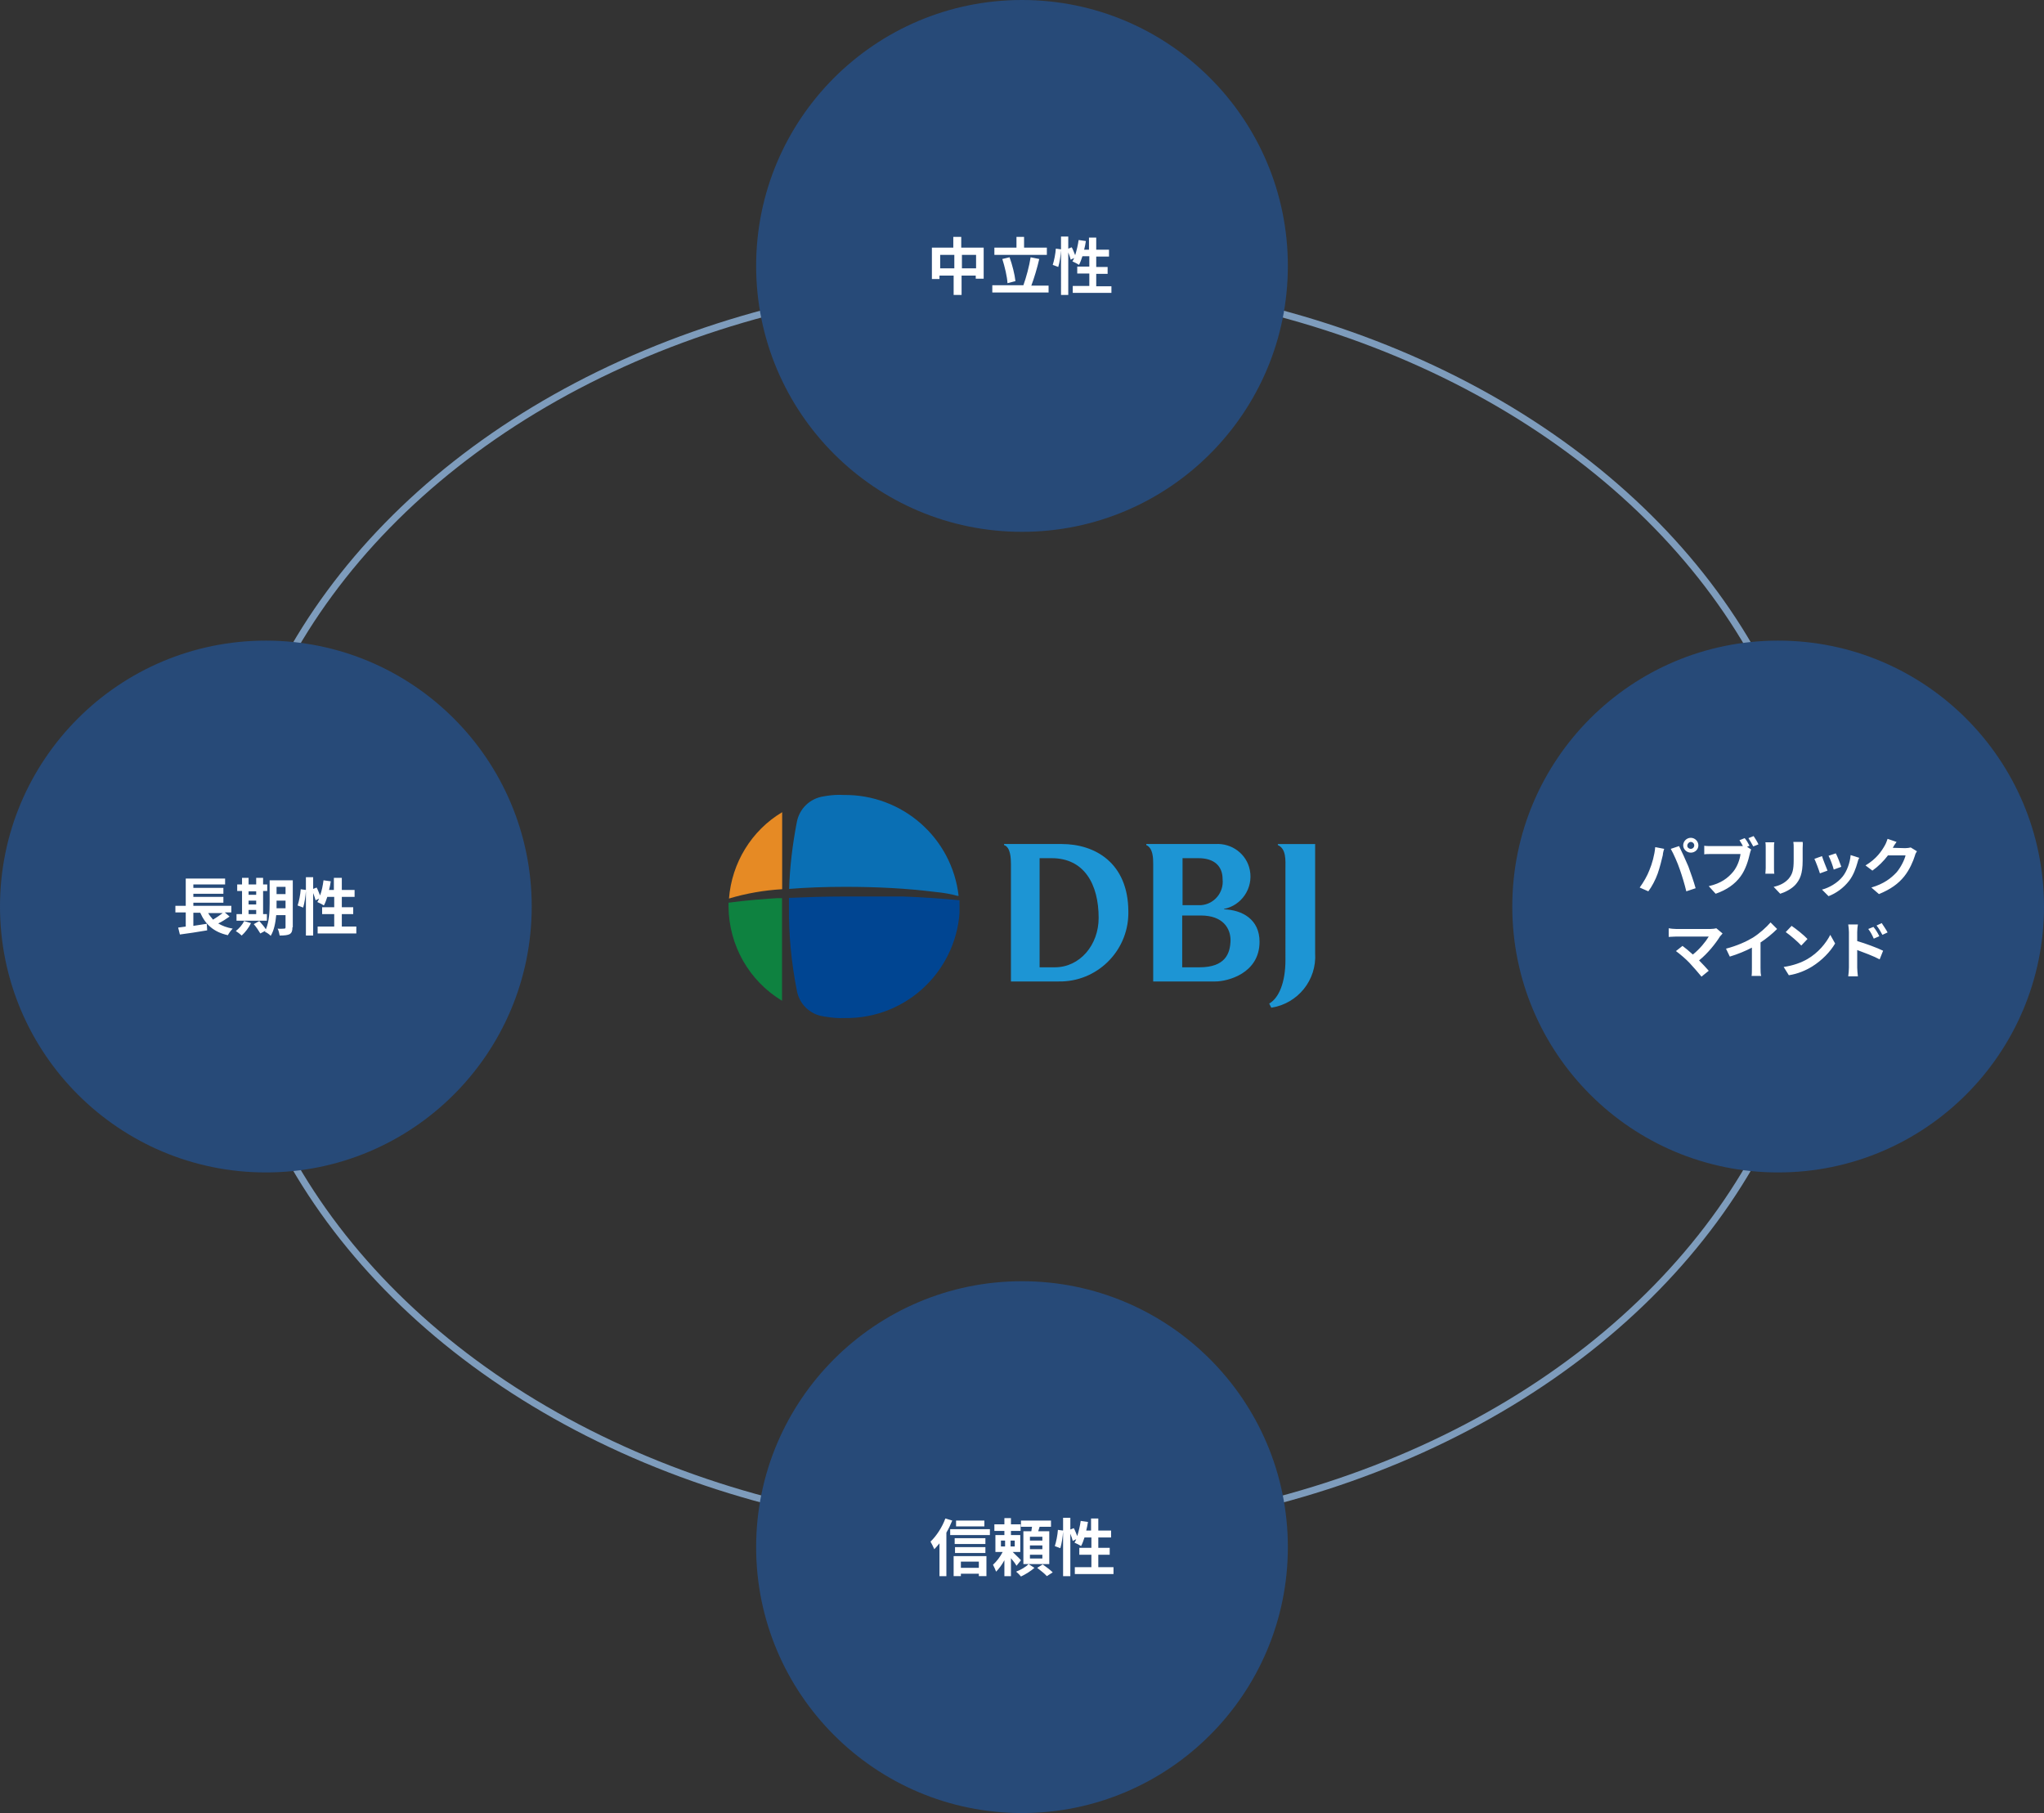 <svg version="1.1" id="レイヤー_1" xmlns="http://www.w3.org/2000/svg" xmlns:xlink="http://www.w3.org/1999/xlink" x="0" y="0" viewBox="0 0 592 525" style="enable-background:new 0 0 592 525" xml:space="preserve"><rect x="0" y="0" width="592" height="525" fill="#333333" stroke="none"/><style>.st1{fill:#274a78}.st2{fill:#fff}.st3{enable-background:new}</style><ellipse cx="296" cy="262.5" rx="231.5" ry="181.5" style="fill:none;stroke:#7e9cbc;stroke-width:2"/><circle id="楕円形_3" class="st1" cx="77" cy="262.5" r="77"/><path class="st2" d="M66.5 265.4c-1 .7-2.2 1.5-3.3 2 1.2.7 2.5 1.2 4.2 1.5-.5.5-1.1 1.3-1.4 1.9-4.1-.9-6.5-3.1-8-6.5h-2v3.8l3.9-.6.1 1.9c-2.8.5-5.7.9-7.9 1.2l-.5-2c.6-.1 1.4-.2 2.2-.3v-4.1h-3v-1.9h3v-7.9h11.4v1.7H56v1h8.7v1.7H56v.9h8.7v1.7H56v.9h11v1.9h-1.9l1.4 1.2zm-6.2-1c.4.7.9 1.3 1.4 1.9 1-.6 2-1.3 2.8-1.9h-4.2zM72.7 267.3c-.6 1.3-1.7 2.7-2.7 3.6-.4-.4-1.2-1-1.7-1.3.9-.7 1.9-1.8 2.4-2.9l2 .6zm4.6-.7h-8.8v-1.9h1.6V258h-1.4v-1.9h1.4v-1.9H72v1.9h2.2v-1.9h2v1.9h1.2v1.9h-1.2v6.7h1.1v1.9zm-5.3-8.5v1h2.2v-1H72zm0 3.8h2.2v-1.1H72v1.1zm0 2.8h2.2v-1.2H72v1.2zm12.7 3.8c0 1.1-.2 1.6-.8 2-.6.3-1.5.4-2.9.4-.1-.6-.3-1.5-.6-2 .8.1 1.6 0 1.9 0 .3 0 .4-.1.4-.4V265H80c-.2 2.1-.6 4.4-1.6 6-.3-.4-1.2-1-1.7-1.2.1-.1.1-.2.2-.3l-1.5.8c-.4-.7-1.2-1.9-1.9-2.7l1.6-.9c.6.7 1.5 1.7 1.9 2.4 1-2.3 1.1-5.3 1.1-7.6v-6.6h6.7v13.6zm-2-5.5v-2.2h-2.6v2.2h2.6zm-2.6-6.2v2.1h2.6v-2.1h-2.6zM103.2 268.3v2H92v-2h4.8v-3.6h-3.5v-2h3.5v-3h-2c-.3.9-.6 1.8-1 2.5-.4-.3-1.4-.8-1.9-1 .2-.3.4-.7.5-1l-1 .5c-.1-.5-.4-1.3-.7-2.1v12.3h-2.1V258c-.1 1.5-.4 3.5-.8 4.8l-1.6-.6c.4-1.2.8-3.2.9-4.7l1.5.2V254h2.1v3.4l1-.4c.4.7.7 1.6 1 2.3.5-1.3.8-2.9 1-4.4l2.1.3c-.1.8-.3 1.7-.5 2.5h1.4v-3.5H99v3.5h3.7v2H99v3h3.3v2H99v3.6h4.2z"/><circle id="楕円形_4" class="st1" cx="515" cy="262.5" r="77"/><g class="st3"><path class="st2" d="m479.4 245.3 2.6.5c-.2.5-.4 1.4-.4 1.8-.3 1.3-.9 3.7-1.5 5.4-.6 1.7-1.7 3.8-2.7 5.1l-2.5-1.1c1.1-1.5 2.2-3.4 2.8-5 .8-1.9 1.5-4.4 1.7-6.7zm4.5.5 2.4-.8c.7 1.4 2 4.2 2.7 5.9.6 1.6 1.6 4.5 2.1 6.3l-2.7.9c-.5-2.1-1.2-4.4-1.9-6.4-.6-1.8-1.8-4.5-2.6-5.9zm5.8-3.2c1.2 0 2.2 1 2.2 2.2 0 1.2-1 2.1-2.2 2.1-1.2 0-2.2-1-2.2-2.1 0-1.2 1-2.2 2.2-2.2zm0 3.2c.6 0 1-.5 1-1 0-.6-.5-1-1-1s-1 .5-1 1c-.1.5.4 1 1 1zM506.7 244.9l-.7.3 1.2.8c-.2.3-.3.9-.4 1.2-.4 1.8-1.2 4.6-2.7 6.6-1.6 2.2-4 3.9-7.2 5l-2-2.2c3.6-.8 5.6-2.4 7.1-4.2 1.2-1.5 1.9-3.5 2.1-5.1h-8.4c-.8 0-1.7 0-2.1.1v-2.5c.5.1 1.5.1 2.1.1H504.8c-.3-.6-.7-1.2-1-1.7l1.5-.6c.5.5 1.1 1.6 1.4 2.2zm2.6-.4-1.5.6c-.4-.7-1-1.8-1.4-2.4l1.5-.6c.4.6 1.1 1.7 1.4 2.4zM513.8 245.3v6.1c0 .4 0 1.2.1 1.6h-2.6c0-.3.1-1 .1-1.6v-6.1c0-.3 0-1-.1-1.4h2.6c-.1.4-.1.8-.1 1.4zm8.3.3v3.6c0 3.9-.8 5.5-2.1 7-1.2 1.3-3.1 2.2-4.4 2.6l-1.9-2c1.8-.4 3.2-1.1 4.3-2.3 1.2-1.4 1.5-2.7 1.5-5.5v-3.4c0-.7 0-1.3-.1-1.8h2.7c.1.5 0 1 0 1.8zM529.3 252.1l-2.2.8c-.3-1-1.2-3.4-1.6-4.2l2.2-.8c.3 1 1.2 3.2 1.6 4.2zm8.7-2.4c-.5 1.8-1.2 3.7-2.4 5.3-1.7 2.2-3.9 3.7-6 4.5l-1.9-1.9c2-.5 4.5-1.9 6-3.8 1.2-1.5 2.1-3.9 2.3-6.2l2.5.8c-.3.5-.4.9-.5 1.3zm-4.7 1.3-2.2.8c-.2-.9-1-3.1-1.5-4l2.1-.7c.4.7 1.3 3 1.6 3.9zM548.2 245.5c0 .1-.1.1 0 0l3.6.1c.6 0 1.2-.1 1.6-.2l1.8 1.1c-.2.3-.5.8-.6 1.3-.5 1.6-1.5 4-3.1 6-1.7 2.1-3.9 3.7-7.3 5.1L542 257c3.7-1.1 5.7-2.7 7.3-4.4 1.2-1.4 2.3-3.6 2.6-4.9h-5.1c-1.2 1.6-2.8 3.2-4.5 4.4l-2-1.5c3.2-1.9 4.7-4.2 5.6-5.8.3-.5.6-1.3.8-1.9l2.6.9c-.4.5-.9 1.3-1.1 1.7z"/></g><g class="st3"><path class="st2" d="M498.2 271.1c-1.3 2.1-3.6 5-6.1 7 1 1 2.1 2.2 2.8 3l-2.1 1.7c-.8-1-2.3-2.7-3.4-3.9-1-1.1-2.9-2.7-4-3.5l1.9-1.5c.7.5 1.9 1.5 3 2.5 2-1.6 3.7-3.7 4.6-5.2h-9.5c-.7 0-1.7.1-2.1.1v-2.5c.5.1 1.5.2 2.1.2h10c.7 0 1.3-.1 1.7-.2l1.8 1.5c-.3.4-.5.6-.7.8zM507.7 271.5c1.9-1.2 3.9-3 5.1-4.4l1.9 1.9c-1.4 1.4-3.1 2.8-4.8 3.9v7.3c0 .8 0 1.9.2 2.4h-2.8c.1-.4.1-1.6.1-2.4v-5.8c-1.9 1-4.1 1.9-6.4 2.6l-1.1-2.3c3.1-.8 5.8-2 7.8-3.2zM523.5 277.7c3.1-1.8 5.4-4.6 6.6-7l1.4 2.5c-1.4 2.4-3.8 4.9-6.7 6.7-1.8 1.1-4.1 2.1-6.7 2.5l-1.5-2.4c2.8-.4 5.2-1.3 6.9-2.3zm0-5.8-1.8 1.9c-.9-1-3.2-3-4.5-3.9l1.7-1.8c1.2.8 3.6 2.7 4.6 3.8zM535.5 269.9c0-.6-.1-1.5-.2-2.2h2.8c-.1.6-.2 1.4-.2 2.2v2.6c2.4.7 5.9 2 7.5 2.8l-1 2.5c-1.9-1-4.6-2-6.5-2.7v5.1c0 .5.1 1.8.2 2.5h-2.8c.1-.7.2-1.8.2-2.5v-10.3zm8.8 1.2-1.6.7c-.5-1.1-.9-1.9-1.6-2.8l1.5-.6c.6.7 1.3 1.8 1.7 2.7zm2.4-1.1-1.5.7c-.6-1.1-1-1.8-1.7-2.7l1.5-.7c.5.8 1.3 1.9 1.7 2.7z"/></g><circle id="楕円形_2" class="st1" cx="296" cy="77" r="77"/><path class="st2" d="M284.9 71.7v9h-2.3v-.9h-4.1v5.6h-2.3v-5.6h-4.1v1h-2.2v-9.1h6.2v-3.1h2.3v3.1h6.5zm-8.5 6v-3.9h-4.1v3.9h4.1zm6.3 0v-3.9h-4.1v3.9h4.1zM303.7 82.6v2.1h-16.3v-2.1h9c.8-2.2 1.7-5.5 2.1-8.1l2.5.5c-.6 2.6-1.5 5.6-2.3 7.7h5zm-.5-8.8H288v-2.1h6.4v-3.1h2.2v3.1h6.6v2.1zM291.8 82c-.1-1.9-.8-4.8-1.5-7l2.1-.5c.8 2.2 1.5 5 1.7 6.9l-2.3.6zM321.9 82.8v2h-11.2v-2h4.8v-3.6H312v-2h3.5v-3h-2c-.3.9-.6 1.8-1 2.5-.4-.3-1.4-.8-1.9-1 .2-.3.4-.7.5-1l-1 .5c-.1-.5-.4-1.3-.7-2.1v12.3h-2.1V72.5c-.1 1.5-.4 3.5-.8 4.8l-1.6-.6c.4-1.2.8-3.2.9-4.7l1.5.2v-3.7h2.1V72l1-.4c.4.7.7 1.6 1 2.3.4-1.3.8-2.9 1-4.4l2.1.3c-.1.8-.3 1.7-.5 2.5h1.4v-3.5h2.1v3.5h3.7v2h-3.7v3h3.3v2h-3.3v3.6h4.4z"/><path id="パス_4639" class="st1" d="M296 371c42.5 0 77 34.5 77 77s-34.5 77-77 77-77-34.5-77-77 34.5-77 77-77z"/><path class="st2" d="M275.8 440.3c-.5 1.2-1 2.3-1.7 3.5v12.6h-2v-9.5c-.5.6-1 1.2-1.5 1.7-.2-.5-.8-1.7-1.1-2.2 1.7-1.6 3.4-4.2 4.3-6.7l2 .6zm10.9 2.5v1.7h-11.5v-1.7h11.5zm-10.4 7.8h9.4v5.8h-2.2v-.7h-5.2v.7h-2.1v-5.8zm9.1-3.5h-8.9v-1.7h8.9v1.7zm-8.8.9h8.8v1.7h-8.8V448zm8.5-6h-8.2v-1.7h8.2v1.7zm-6.8 10.2v1.8h5.2v-1.8h-5.2zM294.4 453.4c-.3-.6-1-1.5-1.6-2.2v5.2h-1.9v-4.6c-.7 1.3-1.6 2.5-2.4 3.3-.2-.6-.6-1.4-.9-2 1-.9 2.1-2.3 2.8-3.7h-2.1v-4.9h2.6v-1.2H288v-1.9h2.9v-1.8h1.9v1.8h2.8v1.9h-2.8v1.2h2.7v4.9h-2.2c.8.8 2.1 2 2.4 2.4l-1.3 1.6zm-4.5-5.6h1.2v-1.7h-1.2v1.7zm4-1.7h-1.2v1.7h1.2v-1.7zm5.7 7.9c-1 .9-2.6 1.9-3.9 2.5-.3-.4-.9-1-1.4-1.4 1.3-.5 2.9-1.4 3.6-2.2l1.7 1.1zm4.3-1.1h-7.5v-9.5h2.3c.1-.4.1-.8.2-1.3h-3.2v-1.8h8.7v1.8h-3.3c-.1.4-.3.9-.4 1.3h3.2v9.5zm-2-7.9h-3.6v1.1h3.6V445zm0 2.5h-3.6v1.1h3.6v-1.1zm0 2.7h-3.6v1.1h3.6v-1.1zm.1 2.8c1 .7 2.3 1.7 2.9 2.3l-1.7 1.1c-.6-.7-1.9-1.7-2.8-2.4l1.6-1zM322.5 453.8v2h-11.2v-2h4.8v-3.6h-3.5v-2h3.5v-3h-2c-.3.9-.6 1.8-1 2.5-.4-.3-1.4-.8-1.9-1 .2-.3.4-.7.5-1l-1 .5c-.1-.5-.4-1.3-.7-2.1v12.3h-2.1v-12.9c-.1 1.5-.4 3.5-.8 4.8l-1.6-.6c.4-1.2.8-3.2.9-4.7l1.5.2v-3.7h2.1v3.4l1-.4c.4.7.7 1.6 1 2.3.4-1.3.8-2.9 1-4.4l2.1.3c-.1.8-.3 1.7-.5 2.5h1.4v-3.5h2.1v3.5h3.7v2h-3.7v3h3.3v2h-3.3v3.6h4.4z"/><path id="パス_8" d="M305.5 280.1h-4.4v-31.6h3.5c9.4 0 13.6 7.5 13.6 17.3 0 7.8-5.4 14.3-12.7 14.3m2-35.7h-16.7v.3c1.9.6 2 3.9 2 5.6v33.9h13.8c11 .2 20-8.6 20.2-19.5v-.9c-.1-13.9-9.6-19.4-19.3-19.4m39.9 35.7h-5v-15h5.4c6.5 0 8.6 3.8 8.6 7.2-.1 3.8-1.5 7.8-9 7.8m-5-31.6h4.7c4.6 0 7 2.3 7 6.1.4 3.8-2.4 7.2-6.2 7.5h-5.4v-13.6zm12.1 14.8v-.1c5.1-1 8.5-6 7.5-11.2-.9-4.7-5.2-7.9-10-7.6h-20v.3c2 .9 2 3.9 2 5.6v33.9h18c3.5 0 12.8-2.3 12.8-11.5 0-6.5-5-9.2-10.3-9.4m26.5-18.9h-10.9v.3c2.5 1.1 2.2 4.5 2.2 6.9V278c0 6.5-1.9 11-4.7 12.6l.6 1.2c7.7-1.2 13.2-8 12.7-15.8v-31.6z" style="fill:#1d95d4"/><g id="グループ_4"><g transform="translate(7.253)"><defs><path id="SVGID_1_" d="M231.9 230.5c-.2 0-.4.1-.6.1-4 .6-7.1 3.6-7.8 7.6-1.2 6.3-2 12.7-2.2 19.2 4.9-.4 10.4-.6 16.2-.6h.1c8.8 0 17.5.4 26.2 1.5 2.2.2 4.5.6 6.6 1.2-1.9-16.9-16.3-29.5-33.3-29.3-1.7-.1-3.4 0-5.2.3"/></defs><clipPath id="SVGID_00000093874609358877733970000008888384706795320722_"><use xlink:href="#SVGID_1_" style="overflow:visible"/></clipPath><g id="グループ_3" style="clip-path:url(#SVGID_00000093874609358877733970000008888384706795320722_)"><radialGradient id="パス_9_00000115482605539734057710000013473926492652978568_" cx="-10.962" cy="767.797" r="3.79" gradientTransform="matrix(12.114 0 0 12.123 190.49 -7316.22)" gradientUnits="userSpaceOnUse"><stop offset="0" style="stop-color:#7dc4e7"/><stop offset=".148" style="stop-color:#5fbae3"/><stop offset=".453" style="stop-color:#1ea3da"/><stop offset=".506" style="stop-color:#1ea1d9"/><stop offset="1" style="stop-color:#0a6fb4"/></radialGradient><path id="パス_9" style="fill:url(#パス_9_00000115482605539734057710000013473926492652978568_)" d="M221.3 230.1h49.2v29.3h-49.2v-29.3z"/></g></g></g><g id="グループ_6"><g transform="translate(.038 2.086)"><defs><path id="SVGID_00000003790272287841115370000001877393032094676144_" d="M211.1 258.1c5-1.5 10.2-2.4 15.4-2.7v-22.3c-8.9 5.3-14.6 14.7-15.4 25"/></defs><clipPath id="SVGID_00000005961858379585393160000013530041341811378858_"><use xlink:href="#SVGID_00000003790272287841115370000001877393032094676144_" style="overflow:visible"/></clipPath><g id="グループ_5" style="clip-path:url(#SVGID_00000005961858379585393160000013530041341811378858_)"><radialGradient id="パス_11_00000166644527547192614120000002680659958240134073_" cx="23.097" cy="751.317" r="2.544" gradientTransform="matrix(10.351 0 0 16.798 246.382 -10109.825)" gradientUnits="userSpaceOnUse"><stop offset="0" style="stop-color:#f4e827"/><stop offset=".19" style="stop-color:#f4e827"/><stop offset=".478" style="stop-color:#f2cb1e"/><stop offset="1" style="stop-color:#e68a24"/></radialGradient><path id="パス_11" style="fill:url(#パス_11_00000166644527547192614120000002680659958240134073_)" d="M211.1 233.1h15.4v25h-15.4v-25z"/></g></g></g><g id="グループ_8"><g transform="translate(0 12.392)"><defs><path id="SVGID_00000176008571636995261140000013737756928729520047_" d="M211 249v1.1c.1 11.2 5.9 21.5 15.5 27.3v-29.8c-5.2.3-10.3.7-15.5 1.4"/></defs><clipPath id="SVGID_00000047057656105023540630000008839062210959908230_"><use xlink:href="#SVGID_00000176008571636995261140000013737756928729520047_" style="overflow:visible"/></clipPath><g id="グループ_7" style="clip-path:url(#SVGID_00000047057656105023540630000008839062210959908230_)"><radialGradient id="パス_13_00000058569509001029815970000000192847042745044109_" cx="22.097" cy="718.971" r="1.809" gradientTransform="matrix(12.308 0 0 23.603 322.945 -14216.935)" gradientUnits="userSpaceOnUse"><stop offset="0" style="stop-color:#9bc138"/><stop offset=".045" style="stop-color:#9bc138"/><stop offset="1" style="stop-color:#0e8240"/></radialGradient><path id="パス_13" style="fill:url(#パス_13_00000058569509001029815970000000192847042745044109_)" d="M211 247.7h15.5v29.8H211v-29.8z"/></g></g></g><g id="グループ_10"><g transform="translate(7.202 12.193)"><defs><path id="SVGID_00000126322377042066976540000013950926022450839471_" d="M237.5 247.4c-5.9 0-11.4.2-16.2.4v2.4c-.1 8.2.7 16.4 2.3 24.5.7 3.8 3.7 6.8 7.6 7.4.2 0 .3.1.5.1h.1c1.9.3 3.7.5 5.6.4 18.2.3 33.1-14.2 33.4-32.4v-1.7c-10.4-1-20.8-1.4-31.2-1.3l-2.1.2"/></defs><clipPath id="SVGID_00000183228017153852829500000007789923346107072130_"><use xlink:href="#SVGID_00000126322377042066976540000013950926022450839471_" style="overflow:visible"/></clipPath><g id="グループ_9" style="clip-path:url(#SVGID_00000183228017153852829500000007789923346107072130_)"><radialGradient id="パス_15_00000000930848878386467800000014549552746639503793_" cx="-11.191" cy="736.362" r="2.839" gradientTransform="matrix(14.594 0 0 14.591 266.4 -8774.678)" gradientUnits="userSpaceOnUse"><stop offset="0" style="stop-color:#80c0e5"/><stop offset="1" style="stop-color:#004592"/></radialGradient><path id="パス_15" style="fill:url(#パス_15_00000000930848878386467800000014549552746639503793_)" d="M221.2 247.4h49.5v35.3h-49.5v-35.3z"/></g></g></g></svg>